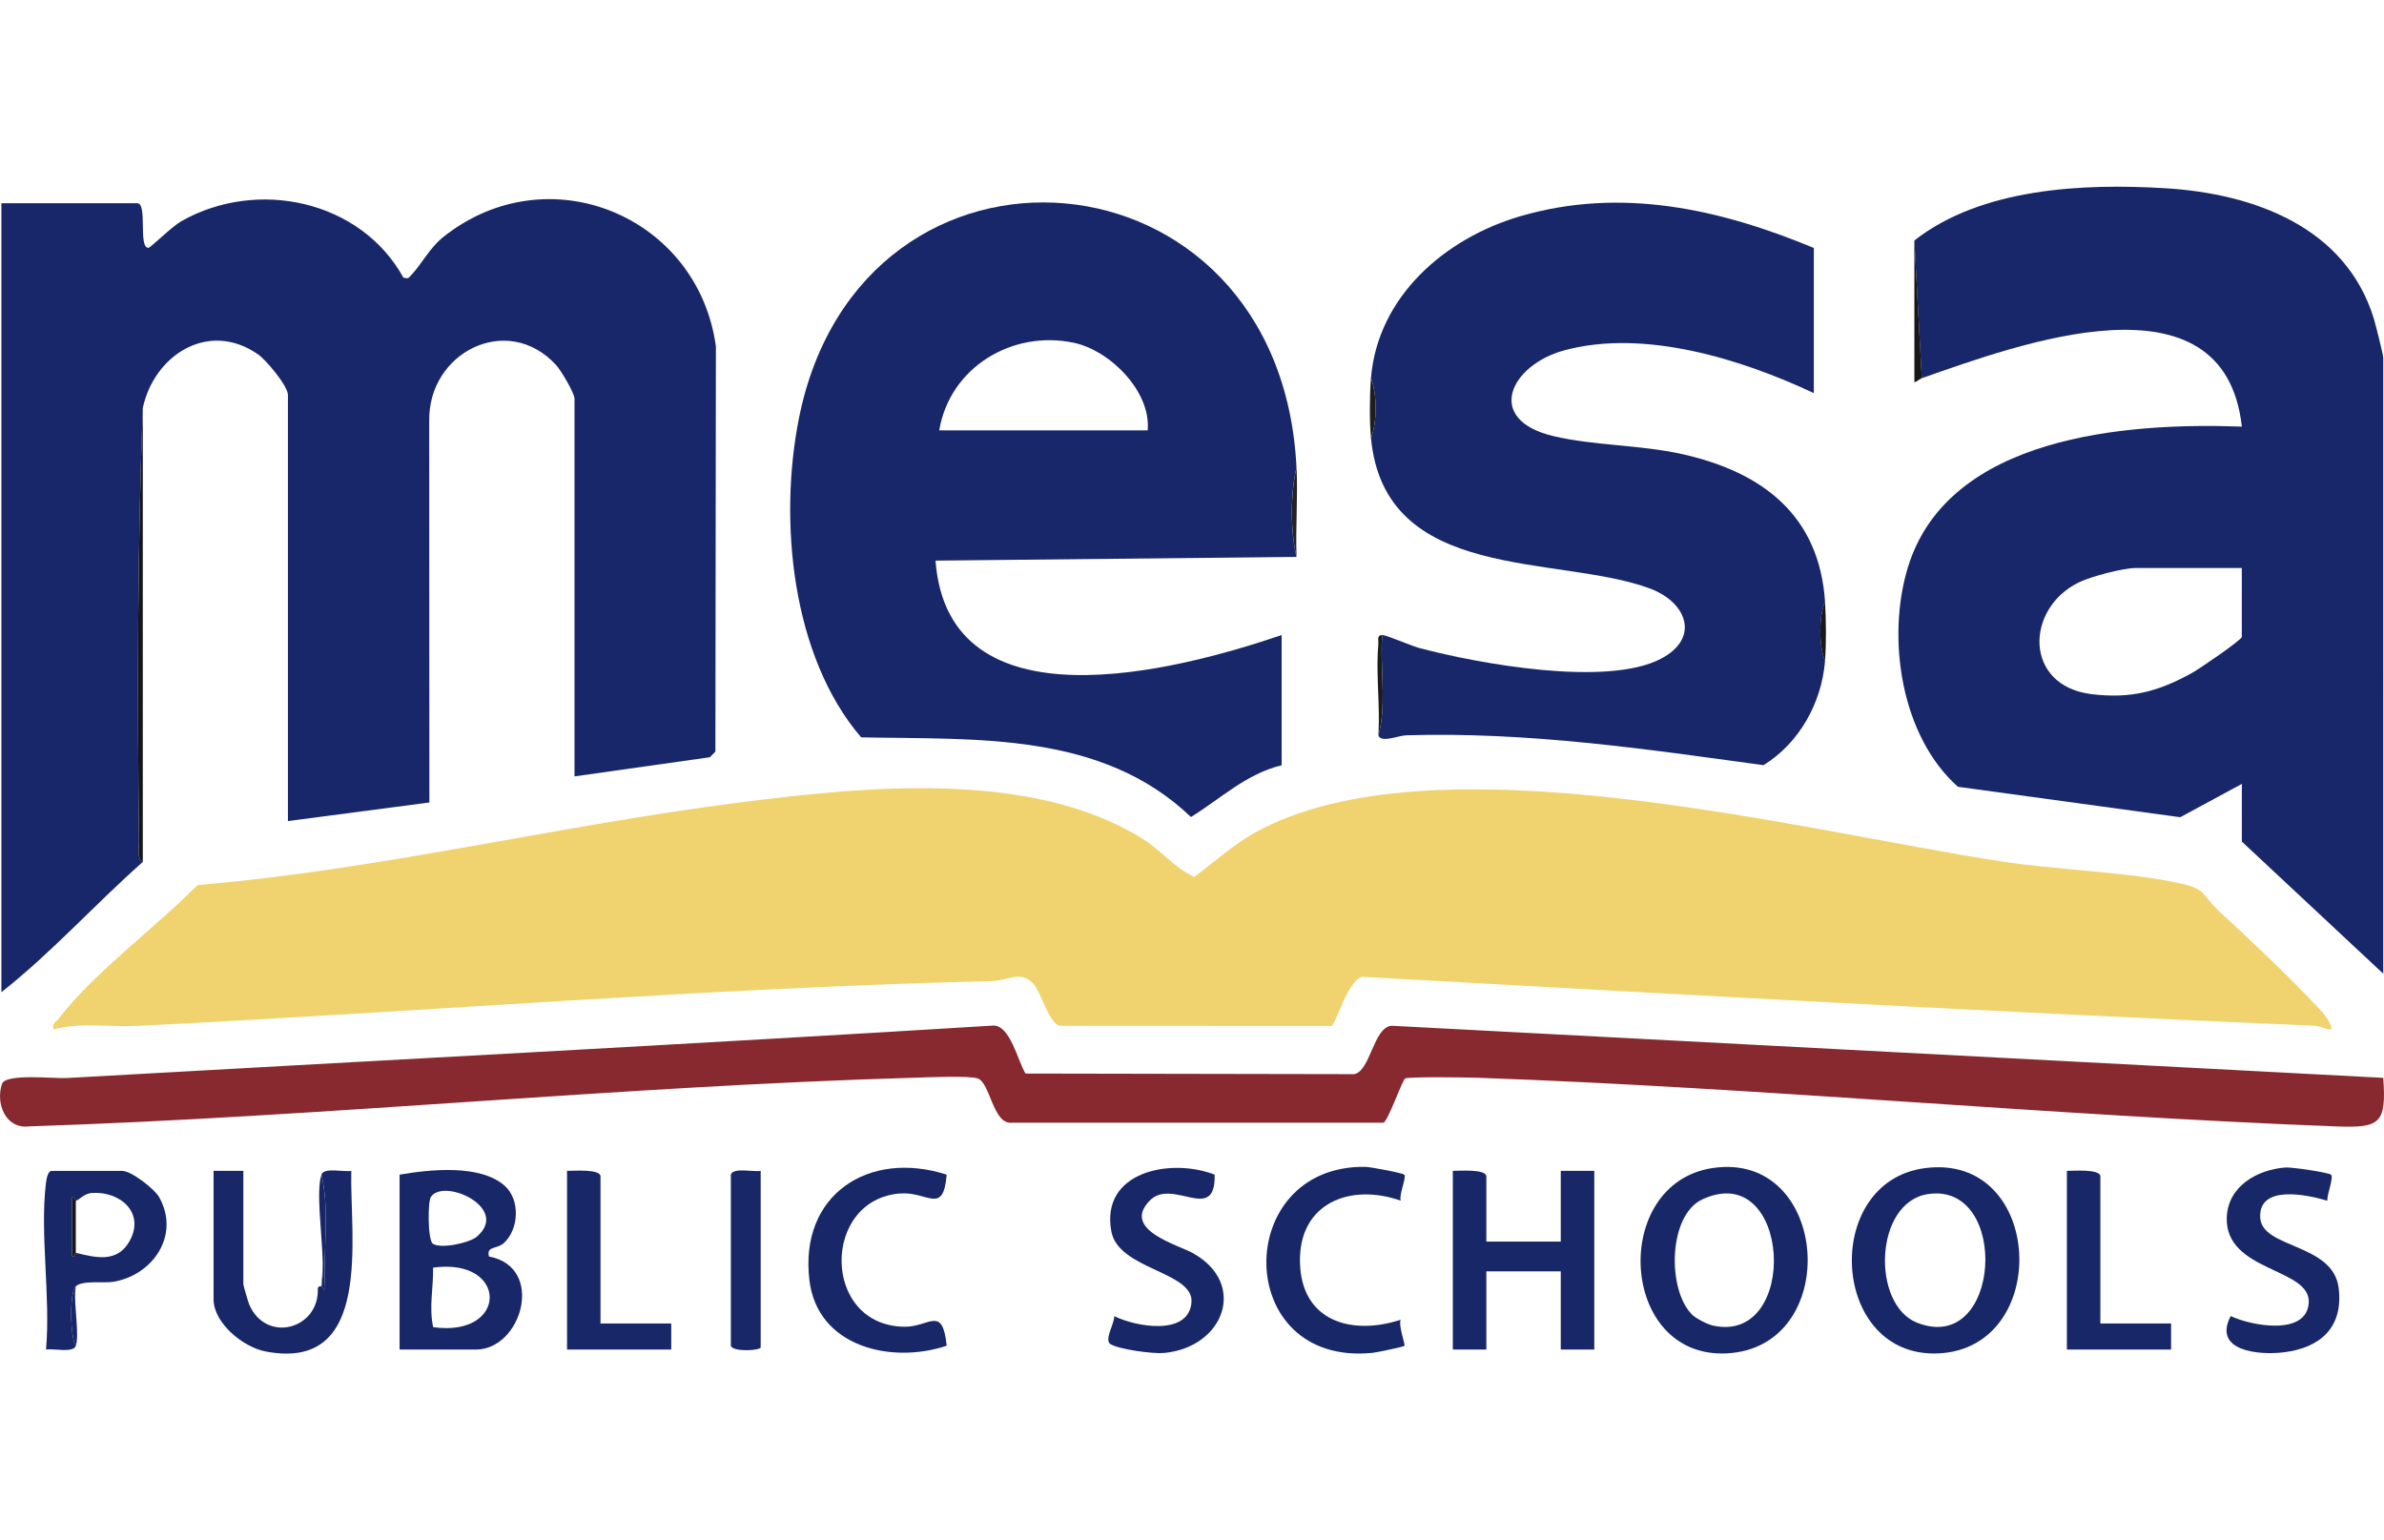 <?xml version="1.0" encoding="UTF-8"?><svg id="Layer_3" xmlns="http://www.w3.org/2000/svg" viewBox="0 0 510.69 330"><defs><style>.cls-1{fill:none;}.cls-2{fill:#f0d36e;}.cls-3{fill:#1c1c1c;}.cls-4{fill:#171717;}.cls-5{fill:#1e1e1e;}.cls-6{fill:#373737;}.cls-7{fill:#18276a;}.cls-8{fill:#182768;}.cls-9{fill:#181818;}.cls-10{fill:#222;}.cls-11{fill:#191919;}.cls-12{fill:#161616;}.cls-13{fill:#88292f;}</style></defs><path class="cls-1" d="M296.07,136.04c-.05.76-.08,1.53-.09,2.3.03-.77.06-1.54.09-2.3Z"/><path class="cls-2" d="M12.65,218.14c-.62.8-1.55,1.01-1.19,2.39,5.81-1.58,11.99-.47,17.97-.76,61.06-3,122.22-8.14,183.32-9.61,2.72-.07,5.87-2.23,8.42.36,1.95,1.98,3.39,8.72,5.92,9.23l58.11.03c1.03-.28,3.9-11.34,7.26-10.49,67.78,3.77,135.48,7.57,203.31,10.44,1.24.05,2.33.82,3.58.8.54-.55-1.38-3.16-1.87-3.7-6.82-7.37-14.38-14.47-21.76-21.29-4.76-4.4-2.57-5.15-10.47-6.67-11.42-2.2-24.66-2.53-36.35-4.31-42.85-6.51-121.94-27.44-160.18-6.13-4.69,2.61-8.6,6.28-12.9,9.42-4.24-1.94-7.11-5.69-11.02-8.14-24.02-15.01-60.01-11.17-86.96-7.72-38.59,4.94-76.66,14.34-115.53,17.61-8.9,9.04-22.02,18.62-29.67,28.52Z"/><path class="cls-7" d="M29.78,180.29c-.38-30.87-.35-62.26.81-92.89,2.44-11.37,14.1-18.84,24.66-11.51,1.77,1.22,6.43,6.8,6.43,8.72v91.28l30.3-3.98-.03-81.75c-.26-14.64,16.72-23.32,27.17-11.97,1.07,1.17,3.95,6.02,3.95,7.21v80.92l28.99-4.1,1.19-1.2.11-86.78c-3.8-27.97-35.94-41.33-58.37-23.49-3.01,2.4-4.6,5.77-6.93,8.22-.63.66-.53.75-1.64.51-9.15-16.6-31.33-21.31-47.58-12.09-2.03,1.15-6.59,5.69-7.04,5.7-2.24.04-.15-9.55-2.39-9.55H.3v169.01c10.77-8.47,20-18.81,30.29-27.9-1.32-.83-.79-3.02-.81-4.37Z"/><path class="cls-7" d="M419.42,168.55l47.62,6.52,13.2-7.14v12.36l30.29,28.3V76.64c0-.63-1.65-7.17-2.01-8.35-6.01-19.65-25.69-26.8-44.59-27.96-17.7-1.08-39.48-.07-53.85,11.19l1.59,29.5c20.38-7.12,64.79-23.75,68.57,10.37-24.71-.91-62.9,1.96-71.53,30.12-4.62,15.09-1.54,36.15,10.71,47.04ZM445.4,124.72c2.57-1.24,9.45-3.04,12.11-3.04h22.72v14.75c0,.67-9.17,6.9-10.63,7.71-7.24,4.02-13.15,5.59-21.57,4.56-14.55-1.79-14.24-18.39-2.63-23.98Z"/><path class="cls-7" d="M255.13,175.02c6.37-3.94,11.87-9.27,19.42-11.08v-27.9c-22.6,7.71-71.4,20.42-74.15-15.94l77.33-.8c-1.33-5.71-1.33-13.43,0-19.13-3.41-70.29-93.33-77.13-106.59-10.53-4.34,21.81-1.61,50.88,13.33,68.32,24.7.51,51.45-1.29,70.66,17.07ZM229.95,73.41c7.78,1.61,16.65,10.41,15.9,18.78h-44.65c2.25-13.41,15.5-21.52,28.75-18.78Z"/><path class="cls-6" d="M295.28,157.56c.06-.95.09-1.92.1-2.89-.03.97-.07,1.92-.1,2.89Z"/><path class="cls-7" d="M293.68,93.78c2.89,31.2,40.07,24.96,59.78,32.3,7.88,2.94,10.81,10.61,2.32,15.05-11.59,6.06-39.07,1.06-51.74-2.31-1.73-.46-7.12-2.82-7.97-2.79-.03.76-.06,1.54-.09,2.3-.1,6.37.92,13.19-.7,19.22.56,1.68,4.3.01,5.94-.03,26.05-.77,50.89,2.88,76.55,6.4,7.7-4.77,12.45-13.36,13.18-22.31-1.35-3.4-1.33-9.52,0-12.76-1.26-18.44-13.34-27.63-30.29-31.5-9.2-2.1-19.19-1.84-27.95-3.94-14.8-3.54-9.21-15.23,2.43-18.37,17.11-4.62,37.92,1.9,53.41,9.17v-31.09c-20.15-8.38-41.39-13.12-62.98-6.77-16.05,4.72-30.47,17.18-31.89,34.68,1.35,3.4,1.33,9.52,0,12.76Z"/><path class="cls-13" d="M510.53,230.9l-212.45-11.16c-3.87.35-4.52,9.72-7.98,10.37l-70.43-.13c-1.67-2.8-3.26-10.29-6.86-10.28-66.14,4.07-132.39,7.51-198.52,11.24-2.78.16-13.1-1.05-13.87,1.27-1.39,4.19.75,9.69,5.82,9.09,63.32-2.06,126.54-8.61,189.75-10.43,2.71-.08,11.62-.47,13.46.16,2.67.92,3.25,9.85,7.26,9.49h79.63c.97-.25,4.03-9.09,4.65-9.48.66-.41,13.3-.24,15.45-.16,61.35,2.16,122.74,8.1,184.09,10.43,9.27.35,10.72-.58,10-10.4Z"/><path class="cls-8" d="M334.34,265.98h-15.94v-13.95c0-1.66-5.85-1.2-7.18-1.2v38.27h7.18v-16.74h15.94v16.74h7.18v-38.27h-7.18v15.15Z"/><path class="cls-8" d="M366.82,250.23c-21.87,3.32-20.01,40.73,2.96,39.7,25.06-1.13,22.3-43.53-2.96-39.7ZM366.98,283.98c-1.17-.25-3.6-1.48-4.47-2.32-5.38-5.24-5.23-21.32,2.19-24.74,18.98-8.75,20.94,31.11,2.27,27.06Z"/><path class="cls-8" d="M412.28,250.25c-22.19,2.98-20.22,40.72,2.94,39.68,24.47-1.1,22.68-43.12-2.94-39.68ZM410.65,283.35c-9.79-3.87-9.21-25.87,2.43-27.56,17.58-2.54,15.68,34.72-2.43,27.56Z"/><path class="cls-8" d="M104.74,269.16c-.58-2.27,1.7-1.54,3.14-2.82,3.31-2.95,3.6-9.33.23-12.32-5.24-4.66-16.08-3.49-22.51-2.38v37.47h16.34c9.86,0,14.94-17.67,2.79-19.94ZM92.33,256.37c2.84-4.07,17.05,2.45,9.78,8.58-1.56,1.32-7.71,2.65-9.39,1.48-1.1-.77-1.12-9.03-.4-10.06ZM92.79,284.31c-.94-4.42.08-8.31-.02-12.75,16.17-2.24,16.18,15.01.02,12.75Z"/><path class="cls-8" d="M69.14,270.61c-.07,1.65-.16,3.3-.28,4.94.26-1.31.32-3.02.28-4.94Z"/><path class="cls-8" d="M75.24,250.83c-1.5.29-5.86-.8-6.38.8,1.83,7.72.3,16.36.8,24.31,0,.95-.69-.39-.8-.4-.38-.02-.63,0-.78.41.39,8.82-11.08,11.91-14.69,3.51-.22-.52-1.26-4.09-1.26-4.32v-24.32h-6.38v27.5c0,5.13,6.33,10.27,11.12,11.19,23.26,4.5,18.02-24.8,18.38-38.7Z"/><path class="cls-8" d="M26.21,250.84h-15.15c-.87,0-1.14,1.95-1.24,2.75-1.28,10.92,1.04,24.32.04,35.52,1.5-.29,5.86.8,6.38-.8-1.24-1.89-1.39-11.54,0-12.76,1.54-1.35,5.91-.58,8.18-.98,8.45-1.51,14.18-10.03,9.69-18.08-1.02-1.82-5.99-5.65-7.91-5.65ZM27.73,265.92c-2.64,4.64-7.13,3.53-11.49,2.46-.04-.01-.59,1.55-.8.4l.02-12.36c.53-.08.73.82.78.81.81-.16,1.63-1.56,3.57-1.67,6.12-.35,11.31,4.39,7.91,10.37Z"/><path class="cls-8" d="M16.24,275.55c-.05.23-.08.49-.1.76.03-.25.06-.51.1-.76Z"/><path class="cls-8" d="M255.67,268.52c-3.32-1.88-15.46-5.02-9.41-11.29,4.91-5.09,14.16,5.15,13.94-5.59-9.39-3.65-24.53-.71-22.13,12.17,1.53,8.21,17.71,8.58,17.16,15.2-.59,7.27-11.98,5.23-16.55,2.93.15,1.4-2.21,5.1-.83,5.98,1.83,1.16,9.16,2.14,11.49,1.92,12.87-1.21,17.89-14.75,6.33-21.31Z"/><path class="cls-8" d="M484.17,260.83c-.35-7.15,10.11-4.88,14.39-3.61-.14-1.25,1.39-4.87.79-5.56-.4-.45-8.39-1.67-9.84-1.55-6.05.49-12.27,4.03-12.5,10.72-.39,11.66,18.03,10.75,17.56,18.25-.45,7.21-12.41,4.92-16.72,2.85-3.92,7.51,6.01,8.42,11.35,7.77,7.97-.97,12.8-5.44,11.78-13.77-1.19-9.65-16.48-8.41-16.81-15.1Z"/><path class="cls-8" d="M300.84,251.66c-.25-.35-7.22-1.67-8.36-1.69-28.56-.44-28.48,42.85,1.52,39.84.85-.08,6.62-1.26,6.86-1.51.21-.22-1.34-4.39-.81-5.58-10.54,3.45-21.34.33-21.58-12.36-.24-12.71,10.84-16.93,21.58-13.15-.4-1.31,1.26-4.89.79-5.55Z"/><path class="cls-8" d="M192.95,255.67c5.81-.4,9.1,4.71,9.85-4.03-16.67-5.38-31.62,4.3-29.41,22.62,1.72,14.28,17.49,18,29.41,14.03-.93-8.83-3.69-3.99-9.09-4.07-17.78-.25-17.78-27.39-.76-28.56Z"/><path class="cls-8" d="M128.65,252.03c0-1.66-5.85-1.2-7.18-1.2v38.27h22.32v-5.58h-15.15v-31.49Z"/><path class="cls-8" d="M449.94,252.03c0-1.66-5.85-1.2-7.18-1.2v38.27h22.32v-5.58h-15.15v-31.49Z"/><path class="cls-8" d="M156.56,251.63v36.67c.45,1.37,6.29,1.04,6.39.34v-37.81c-1.51.29-5.87-.8-6.39.8Z"/><path class="cls-12" d="M29.78,180.29c.02,1.35-.51,3.54.81,4.37v-97.26c-1.16,30.63-1.19,62.02-.81,92.89Z"/><path class="cls-4" d="M410.09,81.82c.16.24,1.1-.63,1.59-.8l-1.59-29.5v30.29Z"/><path class="cls-8" d="M69.66,275.95c-.5-7.95,1.03-16.59-.8-24.31-1.19,3.65.14,12.49.28,18.98.04,1.91-.02,3.63-.28,4.94.11,0,.81,1.35.8.4Z"/><path class="cls-3" d="M295.98,138.34c.01-.77.04-1.54.09-2.3-1.2.04-.73,1.11-.81,1.98-.48,5.3.17,11.14.11,16.65,0,.98-.03,1.94-.1,2.89,1.63-6.03.6-12.85.7-19.22Z"/><path class="cls-10" d="M277.74,119.29c-.23-6.35.31-12.8,0-19.13-1.33,5.71-1.33,13.43,0,19.13Z"/><path class="cls-8" d="M16.24,288.31c.8-2.46-.42-8.53-.1-11.99.02-.27.06-.53.1-.76-1.39,1.22-1.24,10.86,0,12.76Z"/><path class="cls-11" d="M390.94,141.62c.3-3.69.25-9.04,0-12.76-1.33,3.23-1.35,9.36,0,12.76Z"/><path class="cls-5" d="M293.68,81.03c-.29,3.54-.33,9.25,0,12.76,1.33-3.23,1.35-9.36,0-12.76Z"/><path class="cls-9" d="M15.46,256.41l-.02,12.36c.22,1.15.76-.41.8-.4v-11.16c-.06.01-.26-.89-.78-.81Z"/></svg>
